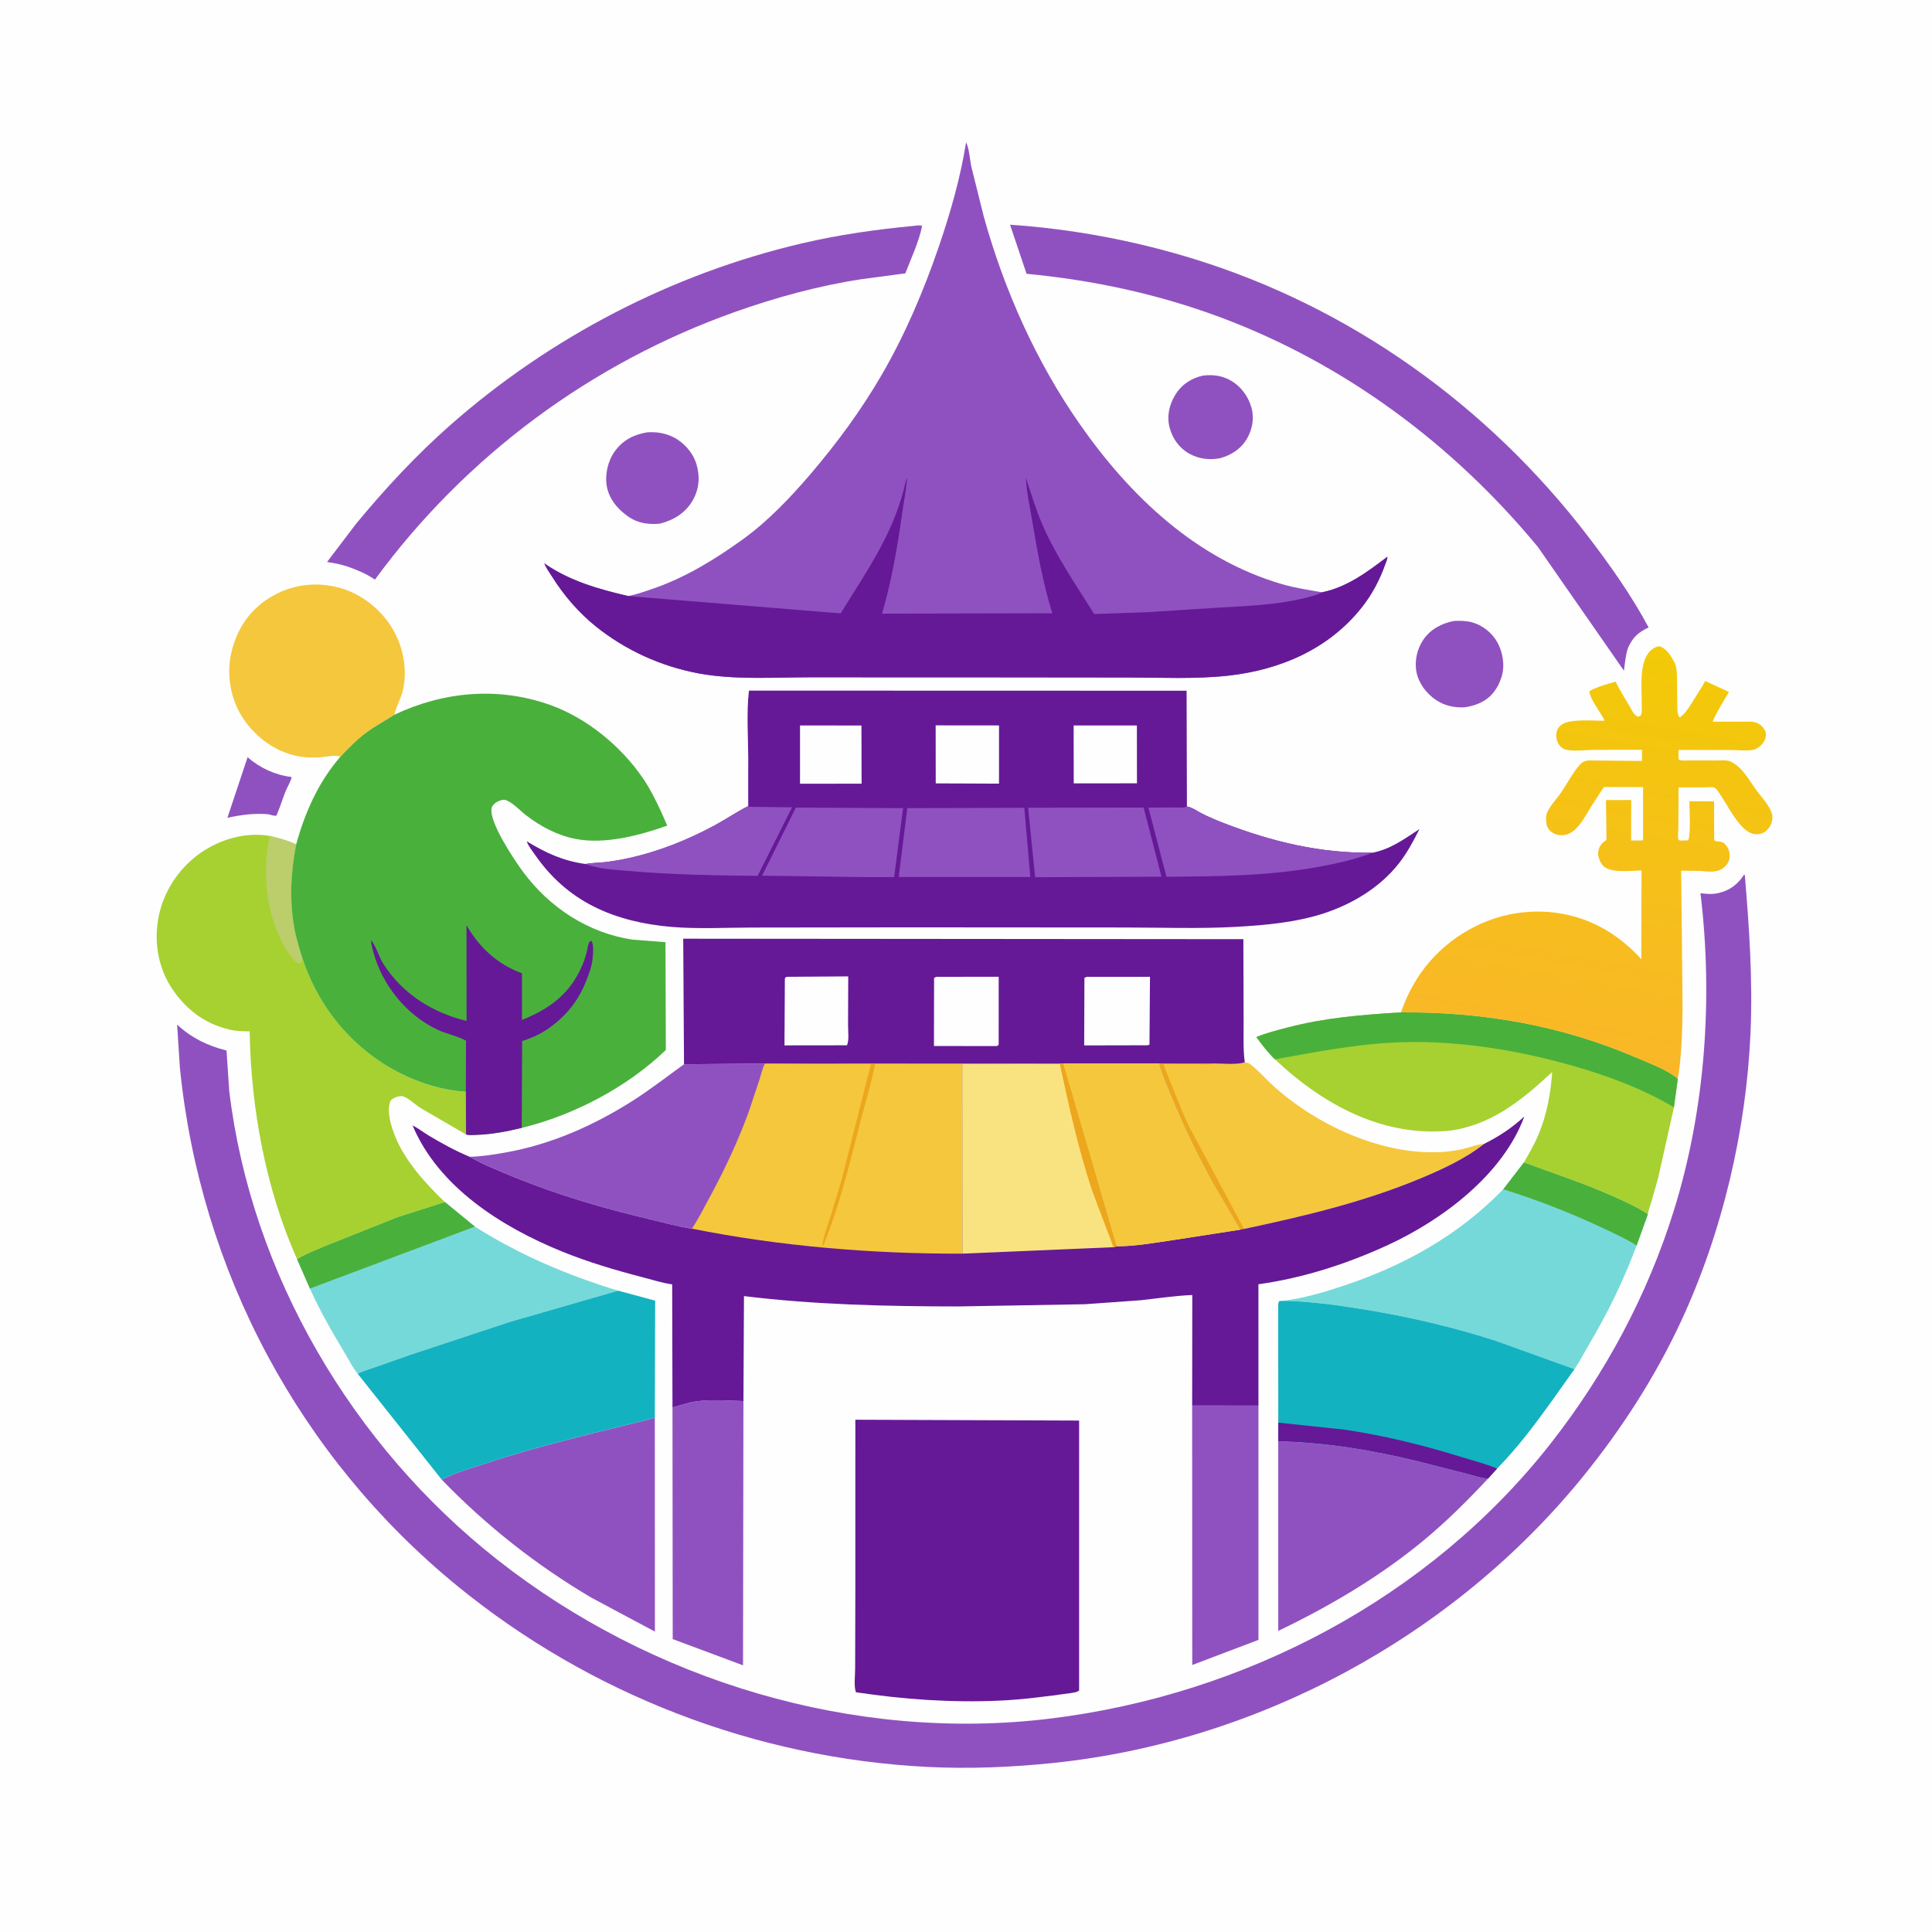 <svg version="1.1" xmlns="http://www.w3.org/2000/svg" style="display: block;" viewBox="0 0 2048 2048" width="1024" height="1024">
<defs>
	<linearGradient id="Gradient1" gradientUnits="userSpaceOnUse" x1="1733.79" y1="682.451" x2="1655.35" y2="1117.23">
		<stop class="stop0" offset="0" stop-opacity="1" stop-color="rgb(242,202,7)"/>
		<stop class="stop1" offset="1" stop-opacity="1" stop-color="rgb(249,183,40)"/>
	</linearGradient>
</defs>
<path transform="translate(0,0)" fill="rgb(254,254,254)" d="M 0 -0 L 2048 0 L 2048 2048 L -0 2048 L 0 -0 z"/>
<path transform="translate(0,0)" fill="rgb(144,81,192)" d="M 262.431 802.709 C 275.796 814.176 291.589 821.547 309.129 823.67 C 308.428 828.209 304.575 834.208 302.793 838.622 C 299.346 847.16 296.78 856.094 293.08 864.5 C 290.369 865.177 287.421 863.916 284.794 863.196 C 269.631 861.798 255.834 863.758 241.06 866.876 L 262.431 802.709 z"/>
<path transform="translate(0,0)" fill="rgb(144,81,192)" d="M 1275.22 398.136 C 1285.06 397 1294.63 397.966 1303.43 402.719 C 1315.11 409.025 1323.02 419.571 1326.63 432.21 C 1329.69 442.926 1327.67 454.678 1322.24 464.276 C 1315.77 475.691 1305.81 482.203 1293.36 485.745 C 1282.11 487.811 1271.19 486.613 1261 481.079 C 1250.42 475.335 1243.06 465.232 1239.94 453.68 C 1236.6 441.292 1239.36 429.097 1245.95 418.383 C 1252.67 407.441 1262.84 400.897 1275.22 398.136 z"/>
<path transform="translate(0,0)" fill="rgb(144,81,192)" d="M 1541.03 658.276 C 1547.48 657.901 1554.31 657.99 1560.58 659.718 C 1571.62 662.757 1581.74 670.911 1587.26 680.891 C 1593.11 691.459 1595.49 705.819 1591.72 717.533 L 1591.22 719 C 1589.48 724.243 1587.09 728.932 1583.73 733.334 C 1576.11 743.326 1565.02 747.903 1552.92 749.738 C 1542.15 750.442 1531.67 748.223 1522.58 742.246 C 1512.43 735.577 1504.05 724.81 1501.6 712.751 C 1499.21 700.915 1502.08 687.929 1508.86 678 C 1516.37 667.005 1528.2 660.811 1541.03 658.276 z"/>
<path transform="translate(0,0)" fill="rgb(144,81,192)" d="M 685.977 458.291 C 695.918 457.698 704.545 458.902 713.64 463.337 C 724.744 468.75 734.362 479.663 738.076 491.408 C 742.194 504.432 741.33 517.948 734.576 529.983 C 726.991 543.5 714.436 551.214 699.82 555.037 C 688.117 556.314 676.444 554.741 666.575 548.026 C 655.249 540.318 645.651 529.28 643.226 515.426 C 641.054 503.021 644.373 488.529 651.731 478.37 C 660.312 466.521 671.811 460.662 685.977 458.291 z"/>
<path transform="translate(0,0)" fill="rgb(144,81,192)" d="M 1263.73 1489.96 L 1334.01 1490.02 L 1334.02 1738.34 L 1263.85 1764.97 L 1263.73 1489.96 z"/>
<path transform="translate(0,0)" fill="rgb(144,81,192)" d="M 712.86 1491.94 L 731 1486.78 C 749.144 1482.76 769.52 1484.78 788.077 1485.21 L 787.632 1765.32 L 713.101 1737.5 L 712.86 1491.94 z"/>
<path transform="translate(0,0)" fill="rgb(144,81,192)" d="M 1354.99 1527.83 C 1405.42 1529.02 1455.51 1537.21 1504.4 1549.38 L 1552.57 1561.64 C 1560.67 1563.68 1569 1566.66 1577.32 1567.47 C 1555.72 1590.55 1533.16 1613.04 1508.77 1633.18 C 1462.27 1671.58 1409.25 1702.83 1355 1728.81 L 1354.99 1527.83 z"/>
<path transform="translate(0,0)" fill="rgb(245,199,61)" d="M 360.836 802.156 C 355.471 799.752 345.09 802.481 339.004 802.799 C 331.133 803.209 323.511 803.113 315.77 801.589 C 291.405 796.793 270.816 781.379 257.233 760.849 C 244.627 741.795 239.952 715.111 244.98 692.844 C 250.64 667.78 263.831 647.162 285.885 633.559 C 307.683 620.114 332.558 616.424 357.436 622.421 C 381.952 628.331 403.832 645.508 416.506 667.145 C 427.982 686.738 432.563 712.41 426.325 734.481 C 424.253 741.811 420.266 748.656 418.46 755.924 L 418.063 757.64 C 408.252 764.056 397.973 769.427 388.489 776.41 C 378.321 783.896 369.487 793.009 360.836 802.156 z"/>
<path transform="translate(0,0)" fill="rgb(144,81,192)" d="M 725.085 1128.19 L 810.919 1127.39 C 808.06 1132.95 806.749 1139.24 804.889 1145.19 L 793.514 1179.16 C 782.306 1209.8 768.544 1239.14 753.058 1267.84 C 746.797 1279.44 740.756 1291.43 733.521 1302.46 C 719.103 1300.37 704.456 1296.18 690.271 1292.83 C 639.681 1280.88 590.657 1266.61 542.537 1246.76 C 527.657 1240.63 511.733 1234.3 497.789 1226.22 C 510.297 1226.04 523.083 1223.93 535.378 1221.78 C 583.73 1213.32 629.3 1193.16 670.548 1166.94 C 689.305 1155.01 707.032 1141.17 725.085 1128.19 z"/>
<path transform="translate(0,0)" fill="rgb(245,199,61)" d="M 1319.54 1126.2 C 1322.87 1126.49 1323.33 1126.6 1325.92 1128.58 C 1334.04 1134.78 1341.21 1143.2 1348.77 1150.15 C 1362.8 1163.04 1378.92 1174.72 1395.29 1184.48 C 1426.53 1203.1 1465.11 1217.62 1501.57 1220.68 C 1518.31 1222.09 1534.66 1221.71 1551.06 1217.92 C 1558.24 1216.26 1565.92 1212.93 1573.2 1212.55 C 1553.76 1228.05 1528.85 1239.53 1506 1249.06 C 1445.62 1274.25 1382.5 1289.15 1318.74 1302.72 L 1314.73 1303.5 L 1285.58 1253.42 C 1269.58 1224.37 1255.16 1194.59 1242.46 1163.97 C 1237.57 1152.18 1231.87 1139.62 1228.69 1127.28 L 1285.79 1127.35 C 1295.86 1127.36 1310.07 1128.97 1319.54 1126.2 z"/>
<path transform="translate(0,0)" fill="rgb(236,167,28)" d="M 1228.69 1127.28 L 1285.79 1127.35 L 1284.75 1127.7 C 1279.97 1128.9 1273.51 1128.1 1268.55 1128.1 L 1233.22 1128.06 C 1242.2 1150.32 1250.38 1172.96 1260.7 1194.65 L 1318.74 1302.72 L 1314.73 1303.5 L 1285.58 1253.42 C 1269.58 1224.37 1255.16 1194.59 1242.46 1163.97 C 1237.57 1152.18 1231.87 1139.62 1228.69 1127.28 z"/>
<path transform="translate(0,0)" fill="rgb(144,81,192)" d="M 694.122 1503.01 L 694.234 1729.57 L 627.149 1693.74 C 568.944 1659.5 515.148 1617.07 468.272 1568.49 C 482.681 1560.8 499.583 1556.31 515.062 1551.19 C 573.983 1531.72 634.06 1518.19 694.122 1503.01 z"/>
<path transform="translate(0,0)" fill="rgb(118,217,217)" d="M 471.563 1274.16 L 503.38 1300.25 C 550.852 1330.3 601.544 1351.81 655.209 1368.15 L 540.181 1401.35 L 434.783 1436.2 L 396.742 1449.6 C 391.114 1451.64 384.367 1453.36 379.159 1456.24 C 374.004 1450 369.994 1441.84 365.815 1434.88 C 352.372 1412.49 339.147 1389.8 328.532 1365.91 L 314.928 1334.83 C 323.659 1329.02 335.137 1324.97 344.785 1320.68 L 422.029 1289.97 L 471.563 1274.16 z"/>
<path transform="translate(0,0)" fill="rgb(74,176,60)" d="M 471.563 1274.16 L 503.38 1300.25 L 328.532 1365.91 L 314.928 1334.83 C 323.659 1329.02 335.137 1324.97 344.785 1320.68 L 422.029 1289.97 L 471.563 1274.16 z"/>
<path transform="translate(0,0)" fill="rgb(144,81,192)" d="M 968.995 239.41 C 971.72 239.125 974.933 238.318 977.489 239.5 C 974.163 256.155 965.794 273.908 959.692 289.78 L 912.875 295.992 C 867.564 302.94 822.041 315.412 778.9 330.75 C 626.232 385.028 493.286 483.74 397.435 614.418 C 388.16 608.11 378.789 604.198 368.265 600.514 C 361.26 598.232 353.966 596.813 346.691 595.724 L 377.481 555.188 C 408.035 518.221 441.099 482.55 477.11 450.804 C 583.021 357.438 712.393 290.241 849.91 258.02 C 889.258 248.8 928.804 243.209 968.995 239.41 z"/>
<path transform="translate(0,0)" fill="rgb(118,217,217)" d="M 1615.43 1232.21 C 1646.18 1243.5 1677.37 1253.7 1707.37 1266.93 C 1720.71 1272.82 1734.64 1279.01 1746.88 1286.99 L 1734.88 1320.33 C 1720.96 1357.65 1704.41 1391.54 1684.11 1425.83 C 1679.14 1434.23 1674.58 1443.36 1669 1451.35 L 1585.7 1421.35 C 1540.12 1406.61 1493.27 1395.74 1446 1388.04 C 1417.81 1383.45 1388.24 1379.37 1359.65 1378.9 C 1382.12 1376.32 1404.19 1369.64 1425.56 1362.47 C 1489.45 1341.05 1546.28 1309.22 1593.53 1260.68 L 1615.43 1232.21 z"/>
<path transform="translate(0,0)" fill="rgb(74,176,60)" d="M 1615.43 1232.21 C 1646.18 1243.5 1677.37 1253.7 1707.37 1266.93 C 1720.71 1272.82 1734.64 1279.01 1746.88 1286.99 L 1734.88 1320.33 C 1723.39 1312.87 1710.91 1307.41 1698.56 1301.58 C 1664.59 1285.54 1629.36 1271.95 1593.53 1260.68 L 1615.43 1232.21 z"/>
<path transform="translate(0,0)" fill="rgb(19,178,193)" d="M 655.209 1368.15 L 694.493 1378.77 L 694.122 1503.01 C 634.06 1518.19 573.983 1531.72 515.062 1551.19 C 499.583 1556.31 482.681 1560.8 468.272 1568.49 L 379.159 1456.24 C 384.367 1453.36 391.114 1451.64 396.742 1449.6 L 434.783 1436.2 L 540.181 1401.35 L 655.209 1368.15 z"/>
<path transform="translate(0,0)" fill="rgb(144,81,192)" d="M 1070.69 238.215 C 1135.47 242.575 1200.12 254.575 1262.22 273.468 C 1430.48 324.65 1577.39 429.802 1683.91 569.262 C 1707.03 599.527 1729.62 631.465 1747.58 665.098 C 1736.39 670.575 1731.02 675.279 1725.8 686.671 C 1723.18 694.449 1722.52 702.841 1721.42 710.947 L 1630.27 579.856 C 1540.8 471.552 1425.73 385.604 1293.65 336.359 C 1227.4 311.661 1158.49 296.904 1088.19 290.237 L 1070.69 238.215 z"/>
<path transform="translate(0,0)" fill="rgb(19,178,193)" d="M 1355.03 1508.05 L 1354.97 1409.68 L 1354.96 1387.67 C 1354.96 1384.78 1354.47 1381.77 1356.04 1379.22 L 1359.65 1378.9 C 1388.24 1379.37 1417.81 1383.45 1446 1388.04 C 1493.27 1395.74 1540.12 1406.61 1585.7 1421.35 L 1669 1451.35 L 1645.26 1484.75 C 1627.36 1509.72 1608.55 1534.76 1587.02 1556.75 L 1577.32 1567.47 C 1569 1566.66 1560.67 1563.68 1552.57 1561.64 L 1504.4 1549.38 C 1455.51 1537.21 1405.42 1529.02 1354.99 1527.83 L 1355.03 1508.05 z"/>
<path transform="translate(0,0)" fill="rgb(101,25,151)" d="M 1355.03 1508.05 L 1425.5 1515.52 C 1467.15 1521.75 1507.95 1531.69 1548.12 1544.17 C 1560.96 1548.16 1574.66 1551.54 1587.02 1556.75 L 1577.32 1567.47 C 1569 1566.66 1560.67 1563.68 1552.57 1561.64 L 1504.4 1549.38 C 1455.51 1537.21 1405.42 1529.02 1354.99 1527.83 L 1355.03 1508.05 z"/>
<path transform="translate(0,0)" fill="rgb(166,209,48)" d="M 1485.13 1073.16 C 1572 1072.5 1654.93 1086.9 1735.07 1121.35 C 1748.97 1127.32 1767.07 1133.8 1778.59 1143.56 L 1774.43 1173.83 L 1757.76 1248.41 L 1750.64 1273.6 C 1749.41 1277.73 1747.31 1282.75 1746.88 1286.99 C 1734.64 1279.01 1720.71 1272.82 1707.37 1266.93 C 1677.37 1253.7 1646.18 1243.5 1615.43 1232.21 C 1620.99 1222.55 1626.66 1212.82 1630.95 1202.51 C 1639.84 1181.17 1643.77 1159.34 1645.38 1136.37 C 1615.42 1164.11 1585.6 1189.11 1544.5 1197.36 C 1537.41 1198.79 1530.34 1199.15 1523.12 1199.34 C 1457.2 1201.1 1398.04 1167.01 1351.49 1122.92 C 1344.1 1115.88 1337.74 1107.53 1331.74 1099.29 C 1342.39 1094.96 1353.53 1092.16 1364.63 1089.26 C 1404.48 1078.82 1444.19 1075.62 1485.13 1073.16 z"/>
<path transform="translate(0,0)" fill="rgb(74,176,60)" d="M 1485.13 1073.16 C 1572 1072.5 1654.93 1086.9 1735.07 1121.35 C 1748.97 1127.32 1767.07 1133.8 1778.59 1143.56 L 1774.43 1173.83 C 1741.27 1154.05 1704.04 1140.24 1667 1129.71 C 1606.05 1112.39 1539.9 1101.86 1476.39 1105.18 C 1434.07 1107.4 1393.08 1115.52 1351.49 1122.92 C 1344.1 1115.88 1337.74 1107.53 1331.74 1099.29 C 1342.39 1094.96 1353.53 1092.16 1364.63 1089.26 C 1404.48 1078.82 1444.19 1075.62 1485.13 1073.16 z"/>
<path transform="translate(0,0)" fill="rgb(166,209,48)" d="M 314.928 1334.83 C 281.692 1260.52 265.929 1174.33 264.653 1093.28 C 257.671 1093.18 250.778 1093.21 243.958 1091.55 L 242 1091.06 C 217.633 1085.12 198.916 1071.26 184.422 1051 C 168.493 1028.74 163.125 1001.56 167.625 974.728 C 172.372 946.424 188.928 920.726 212.421 904.255 C 233.357 889.577 260.374 881.77 285.811 886.096 C 295.484 888.352 304.932 890.876 313.918 895.204 C 308.269 924.562 306.664 953.994 311.95 983.561 C 313.987 994.954 317.527 1006.1 320.969 1017.13 C 338.411 1069.57 375.716 1113.73 425.445 1138.29 C 446.729 1148.8 470.034 1155.89 493.821 1157.35 L 494.001 1202.56 L 446.254 1174.82 C 440.686 1171.37 433.025 1163.92 427 1162.05 C 425.597 1161.62 422.142 1162.29 420.764 1162.72 C 418.072 1163.55 416.169 1164.68 414.053 1166.5 C 409.412 1177.66 414.566 1193.96 418.918 1204.72 C 429.508 1230.91 451.308 1254.89 471.563 1274.16 L 422.029 1289.97 L 344.785 1320.68 C 335.137 1324.97 323.659 1329.02 314.928 1334.83 z"/>
<path transform="translate(0,0)" fill="rgb(188,205,108)" d="M 285.811 886.096 C 295.484 888.352 304.932 890.876 313.918 895.204 C 308.269 924.562 306.664 953.994 311.95 983.561 C 313.987 994.954 317.527 1006.1 320.969 1017.13 C 320.141 1018.69 319.257 1019.9 318.113 1021.24 L 316 1021.15 C 311.363 1018.36 308.148 1013.64 305.223 1009.19 C 282.235 974.208 277.296 926.494 285.811 886.096 z"/>
<path transform="translate(0,0)" fill="url(#Gradient1)" d="M 1485.13 1073.16 C 1498.76 1032.67 1526.27 1000.48 1564.84 981.521 C 1599.68 964.397 1640.14 961.444 1676.94 974.094 C 1701.46 982.521 1722.61 997.793 1739.94 1016.82 L 1740.06 922.798 C 1729.59 922.817 1707.39 925.89 1699.53 917.922 C 1696.32 914.673 1693.94 908.822 1694.1 904.254 C 1694.27 899.494 1696.24 895.849 1699.72 892.688 L 1702.93 890.374 L 1702.42 848.069 L 1729.17 848.061 L 1729.08 891.003 L 1741.71 890.898 L 1741.75 834.394 L 1700.16 834.262 L 1686.57 855.186 C 1680.54 864.914 1672.24 881.945 1660.09 884.772 C 1654.64 886.041 1649.45 885.334 1644.88 882.079 C 1641.29 879.52 1639.6 876.231 1639.14 871.885 C 1638.79 868.627 1638.69 864.675 1639.94 861.592 C 1642.95 854.16 1650.34 846.706 1654.9 840 C 1660.99 831.024 1666.4 820.573 1673.28 812.254 C 1676.37 808.516 1679.28 806.359 1684.14 806.115 L 1740.5 806.623 L 1740.61 794.791 L 1689.5 794.895 C 1680.78 795.003 1668.97 796.604 1660.5 794.829 C 1658.23 794.352 1656.28 793.216 1654.59 791.649 C 1651.38 788.675 1649.79 784.257 1649.73 779.943 C 1649.66 775.334 1650.95 772.112 1654.37 768.966 C 1662.52 761.472 1689.74 764.105 1700.54 764.076 C 1700.68 762.075 1698.08 758.766 1697.05 756.985 C 1693.12 750.189 1685.67 740.638 1684.77 732.754 C 1693.05 727.727 1703.5 725.373 1712.7 722.525 C 1717.06 731.932 1722.58 740.385 1727.82 749.301 C 1730.08 753.143 1731.88 757.88 1736 759.709 C 1737.33 759.306 1738.82 759.339 1739.47 757.986 C 1740.83 755.196 1740.27 750.514 1740.32 747.343 C 1740.64 729.688 1735.55 693.853 1755.72 685.817 C 1758.18 684.839 1759.11 684.881 1761.5 686.017 C 1767.1 688.677 1771.5 695.633 1774.29 700.878 L 1775.04 702.257 C 1777.29 706.756 1777.42 712.095 1777.67 717.021 L 1777.98 743.63 C 1778.01 748.741 1777.69 753.696 1779.24 758.621 C 1779.67 759.993 1779.37 759.406 1781 760.306 C 1787.77 755.174 1792.34 746.764 1796.77 739.662 C 1800.41 733.819 1804.46 728.029 1807.51 721.864 L 1832.77 733.515 C 1826.76 743.665 1820.09 754.089 1815.48 764.941 L 1846.49 765.019 C 1850.96 765.054 1856.58 764.523 1860.84 765.775 C 1863.64 766.598 1865.91 767.993 1867.91 770.109 C 1870.29 772.62 1872.01 775.499 1871.94 779.055 C 1871.86 784.042 1868.6 788.766 1864.82 791.753 C 1863.01 793.175 1860.05 794.619 1857.8 794.985 C 1850.69 796.142 1841.7 795.063 1834.41 795.045 L 1779.22 794.93 L 1779.33 804.953 C 1782.16 806.818 1786.82 806.064 1790.28 806.069 L 1819.5 806.13 C 1823.7 806.129 1829.12 805.495 1833.11 806.755 C 1835.81 807.607 1838.62 809.525 1840.84 811.23 C 1849.48 817.855 1855.28 828.626 1861.61 837.376 C 1866.76 844.494 1876.3 854.276 1878.35 862.855 C 1879.49 867.609 1878.32 872.717 1875.66 876.761 C 1873.48 880.071 1869.98 883.11 1866 883.896 C 1860.13 885.055 1855.54 883.656 1850.91 880.059 C 1840.37 871.865 1832.61 856.054 1825.21 844.978 C 1823.47 842.379 1819.85 835.708 1816.94 834.76 C 1814.66 834.015 1810.17 834.644 1807.57 834.638 L 1779.34 834.684 L 1779.12 877.509 C 1779.11 879.897 1778.22 887.579 1779.06 889.5 C 1779.35 890.14 1780.02 890.519 1780.5 891.028 L 1789.5 890.791 C 1792.57 885.293 1790.81 857.15 1790.8 849.384 L 1816.99 849.51 L 1817.09 890.5 C 1818.7 891.977 1819.7 891.881 1821.77 892.054 C 1825.34 892.351 1827.28 893.108 1829.61 895.908 C 1832.97 899.939 1834.03 905.001 1833.24 910.17 C 1832.53 914.811 1828.99 918.911 1825.08 921.257 C 1818.19 925.4 1809.34 923.594 1801.68 923.204 L 1782.1 922.957 L 1783.61 1068.92 C 1783.19 1093.51 1782.7 1119.27 1778.59 1143.56 C 1767.07 1133.8 1748.97 1127.32 1735.07 1121.35 C 1654.93 1086.9 1572 1072.5 1485.13 1073.16 z"/>
<path transform="translate(0,0)" fill="rgb(101,25,151)" d="M 906.711 1504.98 L 1143.92 1505.85 L 1143.9 1792 C 1141.25 1794.16 1137.58 1794.23 1134.23 1794.84 C 1109.59 1798.23 1084.88 1801.57 1060 1802.72 C 1008.9 1805.07 957.875 1801.46 907.345 1793.87 C 904.935 1787.54 906.526 1775.83 906.494 1768.7 L 906.694 1688.27 L 906.711 1504.98 z"/>
<path transform="translate(0,0)" fill="rgb(101,25,151)" d="M 725.085 1128.19 L 724.246 995.068 L 1318.02 995.572 L 1318.28 1082.26 C 1318.42 1096.28 1317.61 1111.16 1319.38 1125.06 L 1319.54 1126.2 C 1310.07 1128.97 1295.86 1127.36 1285.79 1127.35 L 1228.69 1127.28 L 1127.34 1127.46 L 1123.4 1127.64 L 1078.3 1127.62 L 927.752 1127.49 L 874.659 1127.67 L 810.919 1127.39 L 725.085 1128.19 z"/>
<path transform="translate(0,0)" fill="rgb(254,254,254)" d="M 833.592 1035.47 L 899.162 1035.01 L 898.978 1086.9 C 898.958 1092.52 900.298 1103.56 897.736 1108.06 L 831.585 1108.14 L 831.987 1037 L 833.592 1035.47 z"/>
<path transform="translate(0,0)" fill="rgb(254,254,254)" d="M 992.675 1035.48 L 1058.66 1035.39 L 1058.64 1107.5 L 1056.91 1108.88 L 990.029 1108.81 L 990.169 1036.5 L 992.675 1035.48 z"/>
<path transform="translate(0,0)" fill="rgb(254,254,254)" d="M 1152.07 1035.49 L 1219.03 1035.44 L 1218.5 1107.43 L 1216.24 1108.04 L 1149.28 1108.18 L 1149.53 1036.5 L 1152.07 1035.49 z"/>
<path transform="translate(0,0)" fill="rgb(144,81,192)" d="M 1848.89 926.962 L 1849.61 927.852 C 1854.23 983.595 1858.05 1038.28 1855.65 1094.3 C 1851.19 1198.01 1825.81 1306.27 1782.06 1400.45 C 1754.67 1459.4 1719.11 1514.64 1678.2 1565.04 C 1540.4 1734.79 1333.47 1846.42 1116.07 1868.86 C 1071.96 1873.41 1027.31 1875.24 983.002 1873.01 C 801.397 1863.84 625.629 1796.25 484.819 1681.21 C 317.277 1544.33 212.301 1347.08 190.705 1131.92 L 187.742 1086.14 C 203.024 1100.25 220.002 1108.55 240.136 1113.6 L 243.005 1156.5 C 266.342 1350.87 373.964 1532.76 527.095 1653.27 C 690.853 1782.13 905.866 1847.18 1113.65 1821.73 C 1319.02 1796.57 1515.12 1694.14 1643.64 1530.33 C 1701.68 1456.36 1746.56 1372.61 1774.5 1282.75 C 1807.75 1175.83 1816.01 1057.8 1802.56 946.807 C 1809.4 947.691 1815.07 948.217 1821.9 946.615 C 1833.7 943.846 1842.59 937.155 1848.89 926.962 z"/>
<path transform="translate(0,0)" fill="rgb(74,176,60)" d="M 418.063 757.64 C 470.312 732.92 528.285 727.71 583.242 747.304 C 621.926 761.097 658.303 790.969 681.381 824.749 C 688.963 835.847 695.034 848.07 700.731 860.226 L 707.327 875.191 C 678.02 885.598 641.037 895.394 610 889.272 C 590.641 885.453 573.322 876.22 557.741 864.304 C 551.862 859.808 542.618 849.843 535.5 847.964 C 532.765 847.243 527.996 849.184 525.764 850.707 C 523.59 852.191 521.658 854.167 521.13 856.841 C 518.228 871.548 545.628 912.32 554.799 924.638 C 582.686 962.092 623.438 988.877 670 995.987 L 705.443 998.77 L 705.819 1113.04 C 664.732 1152.53 608.243 1182.19 553.063 1195.61 C 537.752 1199.36 521.165 1202.47 505.386 1202.98 C 501.86 1203.1 497.383 1203.65 494.001 1202.56 L 493.821 1157.35 C 470.034 1155.89 446.729 1148.8 425.445 1138.29 C 375.716 1113.73 338.411 1069.57 320.969 1017.13 C 317.527 1006.1 313.987 994.954 311.95 983.561 C 306.664 953.994 308.269 924.562 313.918 895.204 C 323.233 861.278 337.592 828.881 360.836 802.156 C 369.487 793.009 378.321 783.896 388.489 776.41 C 397.973 769.427 408.252 764.056 418.063 757.64 z"/>
<path transform="translate(0,0)" fill="rgb(101,25,151)" d="M 493.821 1157.35 L 493.981 1103.17 C 485.238 1098.26 473.542 1096.09 464.122 1091.69 C 430.926 1076.19 405.483 1044.69 395.754 1009.4 C 394.624 1005.3 393.402 1000.77 393.316 996.507 C 399.066 1003.6 401.421 1013.98 406.5 1021.93 C 426.674 1053.52 458.592 1073.54 494.581 1082.22 L 494.49 980.773 C 508.209 1004.46 527.188 1022.1 553.294 1031.75 L 553.309 1081.19 C 582.917 1069.25 604.429 1053.36 617.243 1023.26 C 619.44 1018.1 621.086 1012.98 622.3 1007.5 C 622.732 1005.55 623.597 999.955 624.815 998.5 C 625.315 997.903 626.161 997.716 626.834 997.325 C 629.791 1001.02 628.569 1012.24 628.035 1017.17 C 627.265 1024.28 624.903 1030.69 622.38 1037.31 C 614.551 1057.87 603.87 1072.82 586.478 1086.5 C 576.255 1094.54 565.834 1099.65 553.475 1103.59 L 553.063 1195.61 C 537.752 1199.36 521.165 1202.47 505.386 1202.98 C 501.86 1203.1 497.383 1203.65 494.001 1202.56 L 493.821 1157.35 z"/>
<path transform="translate(0,0)" fill="rgb(101,25,151)" d="M 793.184 804.536 C 793.114 780.952 791.197 755.411 793.929 732.078 L 1257.84 732.205 L 1258.19 854.936 C 1263.67 855.703 1269.46 860.131 1274.43 862.598 C 1281.89 866.3 1289.61 869.58 1297.38 872.582 C 1348.5 892.336 1400.05 904.741 1455.11 903.887 C 1474.4 900.016 1488.57 889.386 1504.65 878.883 C 1498.2 891.736 1491.78 903.881 1482.87 915.254 C 1463.08 940.498 1433.93 958.127 1403.76 968.056 C 1374.09 977.821 1341.41 980.753 1310.33 982.494 C 1270.67 984.716 1230.16 983.153 1190.41 983.181 L 962.945 983.028 L 797.528 983.242 C 769.169 983.269 739.556 984.951 711.355 982.511 C 682.994 980.057 654.748 973.782 629.217 960.873 C 603.845 948.045 583.666 929.841 567.448 906.557 C 564.567 902.422 560.402 897.219 558.619 892.603 L 558.385 891.845 C 578.861 904.202 596.726 912.588 620.708 915.879 C 627.153 914.638 633.97 914.678 640.5 913.975 C 649.074 913.053 657.575 911.569 666 909.747 C 697.849 902.859 729.721 890.115 758.301 874.525 C 769.647 868.337 780.425 860.961 791.921 855.121 L 792.954 854.606 L 793.184 804.536 z"/>
<path transform="translate(0,0)" fill="rgb(254,254,254)" d="M 848.065 769.005 L 913.161 769.059 L 913.328 830.744 L 848.035 830.76 L 848.065 769.005 z"/>
<path transform="translate(0,0)" fill="rgb(254,254,254)" d="M 1138.1 769.022 L 1205.14 769.038 L 1205.23 830.356 L 1138.2 830.408 L 1138.1 769.022 z"/>
<path transform="translate(0,0)" fill="rgb(254,254,254)" d="M 991.838 768.917 L 1059.01 768.984 L 1059 830.696 L 991.909 830.415 L 991.838 768.917 z"/>
<path transform="translate(0,0)" fill="rgb(144,81,192)" d="M 793.184 804.536 L 793.689 855.263 L 839.646 855.796 L 803.089 928.452 C 757.654 927.901 712.082 927.301 666.791 923.29 C 652.113 921.99 634.436 921.259 620.708 915.879 C 627.153 914.638 633.97 914.678 640.5 913.975 C 649.074 913.053 657.575 911.569 666 909.747 C 697.849 902.859 729.721 890.115 758.301 874.525 C 769.647 868.337 780.425 860.961 791.921 855.121 L 792.954 854.606 L 793.184 804.536 z"/>
<path transform="translate(0,0)" fill="rgb(144,81,192)" d="M 1258.19 854.936 C 1263.67 855.703 1269.46 860.131 1274.43 862.598 C 1281.89 866.3 1289.61 869.58 1297.38 872.582 C 1348.5 892.336 1400.05 904.741 1455.11 903.887 C 1436.45 911.126 1416.12 915.566 1396.44 919.12 C 1343.62 928.658 1290.02 928.948 1236.52 929.398 L 1217.36 856.074 L 1244.39 855.936 C 1248.22 855.906 1253.6 856.519 1257.2 855.364 L 1258.19 854.936 z"/>
<path transform="translate(0,0)" fill="rgb(144,81,192)" d="M 843.636 856.076 L 957.297 856.68 L 947.807 929.76 L 919.75 929.794 L 807.889 928.248 L 843.636 856.076 z"/>
<path transform="translate(0,0)" fill="rgb(144,81,192)" d="M 1089.86 856.241 L 1212.29 856.048 L 1231.2 929.297 L 1097.31 929.885 L 1089.86 856.241 z"/>
<path transform="translate(0,0)" fill="rgb(144,81,192)" d="M 1018.14 856.501 L 1085.81 856.294 L 1092.14 929.644 L 1026.5 929.614 L 952.705 929.604 L 961.776 856.638 L 1018.14 856.501 z"/>
<path transform="translate(0,0)" fill="rgb(144,81,192)" d="M 665.889 631.835 C 674.151 630.274 682.48 627.333 690.439 624.644 C 725.815 612.694 757.32 593.431 787.455 571.69 C 814.057 552.497 838.097 527.22 859.34 502.334 C 887.194 469.703 912.801 434.913 934.388 397.795 C 959.284 354.988 978.857 308.967 994.923 262.219 C 1007.34 226.077 1018.07 188.563 1024.12 150.798 C 1027.55 157.966 1028.03 169.262 1029.79 177.201 L 1042.96 230 C 1064.6 307.729 1098.46 383.542 1144.68 449.726 C 1198.04 526.114 1268.33 593.024 1359.67 619.425 C 1373.39 623.389 1387.36 625.367 1401.37 627.874 C 1427.87 622.508 1449.67 606.164 1470.66 590.17 C 1470.92 592.451 1469.13 596.136 1468.34 598.386 C 1462.48 614.962 1454.4 630.134 1443.47 643.941 C 1408.45 688.196 1356.71 710.238 1301.72 716.246 C 1267.09 720.029 1231.09 718.225 1196.28 718.172 L 1026.77 717.995 L 858.422 717.966 C 819.778 717.976 778.031 720.895 740 713.705 C 700.427 706.223 663.038 689.259 631.63 664.04 C 613.581 649.548 597.811 631.282 585.544 611.715 C 582.684 607.154 578.962 602.166 576.988 597.182 C 603.496 615.736 634.727 624.601 665.889 631.835 z"/>
<path transform="translate(0,0)" fill="rgb(101,25,151)" d="M 665.889 631.835 L 891.093 650.195 C 911.373 617.29 933.34 585.55 947.876 549.473 C 951.491 540.5 954.628 531.31 957.253 522 C 958.756 516.671 959.607 511.188 961.531 506 C 960.887 518.207 958.279 530.509 956.573 542.616 C 951.384 579.438 945.419 614.754 935.038 650.484 L 1115.48 650.091 C 1105.36 617.561 1099.61 584.451 1093.96 550.93 C 1091.52 536.453 1088.12 520.953 1087.41 506.335 C 1093.05 522.999 1097.92 539.796 1104.93 555.988 C 1119.58 589.832 1140.46 619.747 1159.91 650.877 L 1215 649.013 L 1290.56 644.19 C 1319.43 642.439 1349.75 641.487 1378 635.107 C 1385.71 633.367 1394.42 631.628 1401.37 627.874 C 1427.87 622.508 1449.67 606.164 1470.66 590.17 C 1470.92 592.451 1469.13 596.136 1468.34 598.386 C 1462.48 614.962 1454.4 630.134 1443.47 643.941 C 1408.45 688.196 1356.71 710.238 1301.72 716.246 C 1267.09 720.029 1231.09 718.225 1196.28 718.172 L 1026.77 717.995 L 858.422 717.966 C 819.778 717.976 778.031 720.895 740 713.705 C 700.427 706.223 663.038 689.259 631.63 664.04 C 613.581 649.548 597.811 631.282 585.544 611.715 C 582.684 607.154 578.962 602.166 576.988 597.182 C 603.496 615.736 634.727 624.601 665.889 631.835 z"/>
<path transform="translate(0,0)" fill="rgb(101,25,151)" d="M 927.752 1127.49 L 1078.3 1127.62 L 1123.4 1127.64 L 1127.34 1127.46 L 1228.69 1127.28 C 1231.87 1139.62 1237.57 1152.18 1242.46 1163.97 C 1255.16 1194.59 1269.58 1224.37 1285.58 1253.42 L 1314.73 1303.5 L 1318.74 1302.72 C 1382.5 1289.15 1445.62 1274.25 1506 1249.06 C 1528.85 1239.53 1553.76 1228.05 1573.2 1212.55 C 1589.51 1204.39 1602.3 1195.92 1615.84 1183.56 C 1593.19 1245.1 1528.96 1293.14 1471.5 1319.66 C 1428.06 1339.71 1381.43 1354.77 1333.97 1361.38 L 1334.01 1490.02 L 1263.73 1489.96 L 1263.89 1372.78 C 1245.7 1373.46 1226.93 1376.41 1208.81 1378.34 L 1150.02 1382.54 L 1015.08 1384.89 C 939.666 1384.8 863.558 1383.08 788.65 1373.93 L 788.077 1485.21 C 769.52 1484.78 749.144 1482.76 731 1486.78 L 712.86 1491.94 L 712.545 1361.49 C 702.138 1360.05 691.488 1356.6 681.297 1353.96 C 652.064 1346.38 623.512 1337.94 595.511 1326.55 C 531.945 1300.68 464.863 1258.48 437.332 1193 C 443.279 1195.88 448.771 1200.32 454.488 1203.75 C 468.467 1212.12 482.746 1219.92 497.789 1226.22 C 511.733 1234.3 527.657 1240.63 542.537 1246.76 C 590.657 1266.61 639.681 1280.88 690.271 1292.83 C 704.456 1296.18 719.103 1300.37 733.521 1302.46 C 740.756 1291.43 746.797 1279.44 753.058 1267.84 C 768.544 1239.14 782.306 1209.8 793.514 1179.16 L 804.889 1145.19 C 806.749 1139.24 808.06 1132.95 810.919 1127.39 L 874.659 1127.67 L 927.752 1127.49 z"/>
<path transform="translate(0,0)" fill="rgb(245,199,61)" d="M 927.752 1127.49 L 1078.3 1127.62 L 1020.04 1127.73 L 1020.14 1328.91 C 925.076 1329.27 826.742 1321.11 733.521 1302.46 C 740.756 1291.43 746.797 1279.44 753.058 1267.84 C 768.544 1239.14 782.306 1209.8 793.514 1179.16 L 804.889 1145.19 C 806.749 1139.24 808.06 1132.95 810.919 1127.39 L 874.659 1127.67 L 927.752 1127.49 z"/>
<path transform="translate(0,0)" fill="rgb(236,167,28)" d="M 874.659 1127.67 L 927.752 1127.49 C 923.755 1148.22 917.242 1169.01 911.981 1189.5 C 900.721 1233.35 889.846 1278.48 872.745 1320.5 L 871.516 1320.49 C 873.272 1309.54 877.48 1298.46 880.95 1287.94 L 892.015 1251.03 L 923.102 1128.39 C 918.566 1127.21 912.224 1127.97 907.413 1127.98 L 874.659 1127.67 z"/>
<path transform="translate(0,0)" fill="rgb(249,227,128)" d="M 1127.34 1127.46 L 1228.69 1127.28 C 1231.87 1139.62 1237.57 1152.18 1242.46 1163.97 C 1255.16 1194.59 1269.58 1224.37 1285.58 1253.42 L 1314.73 1303.5 L 1246 1314.17 C 1225.87 1317.11 1204.34 1321.11 1183.99 1321.13 L 1180.32 1322.08 L 1020.14 1328.91 L 1020.04 1127.73 L 1078.3 1127.62 L 1123.4 1127.64 L 1127.34 1127.46 z"/>
<path transform="translate(0,0)" fill="rgb(236,167,28)" d="M 1123.4 1127.64 L 1127.34 1127.46 L 1183.99 1321.13 L 1180.32 1322.08 L 1157.5 1261.61 C 1143.04 1217.72 1133.11 1172.75 1123.4 1127.64 z"/>
<path transform="translate(0,0)" fill="rgb(245,199,61)" d="M 1127.34 1127.46 L 1228.69 1127.28 C 1231.87 1139.62 1237.57 1152.18 1242.46 1163.97 C 1255.16 1194.59 1269.58 1224.37 1285.58 1253.42 L 1314.73 1303.5 L 1246 1314.17 C 1225.87 1317.11 1204.34 1321.11 1183.99 1321.13 L 1127.34 1127.46 z"/>
</svg>
